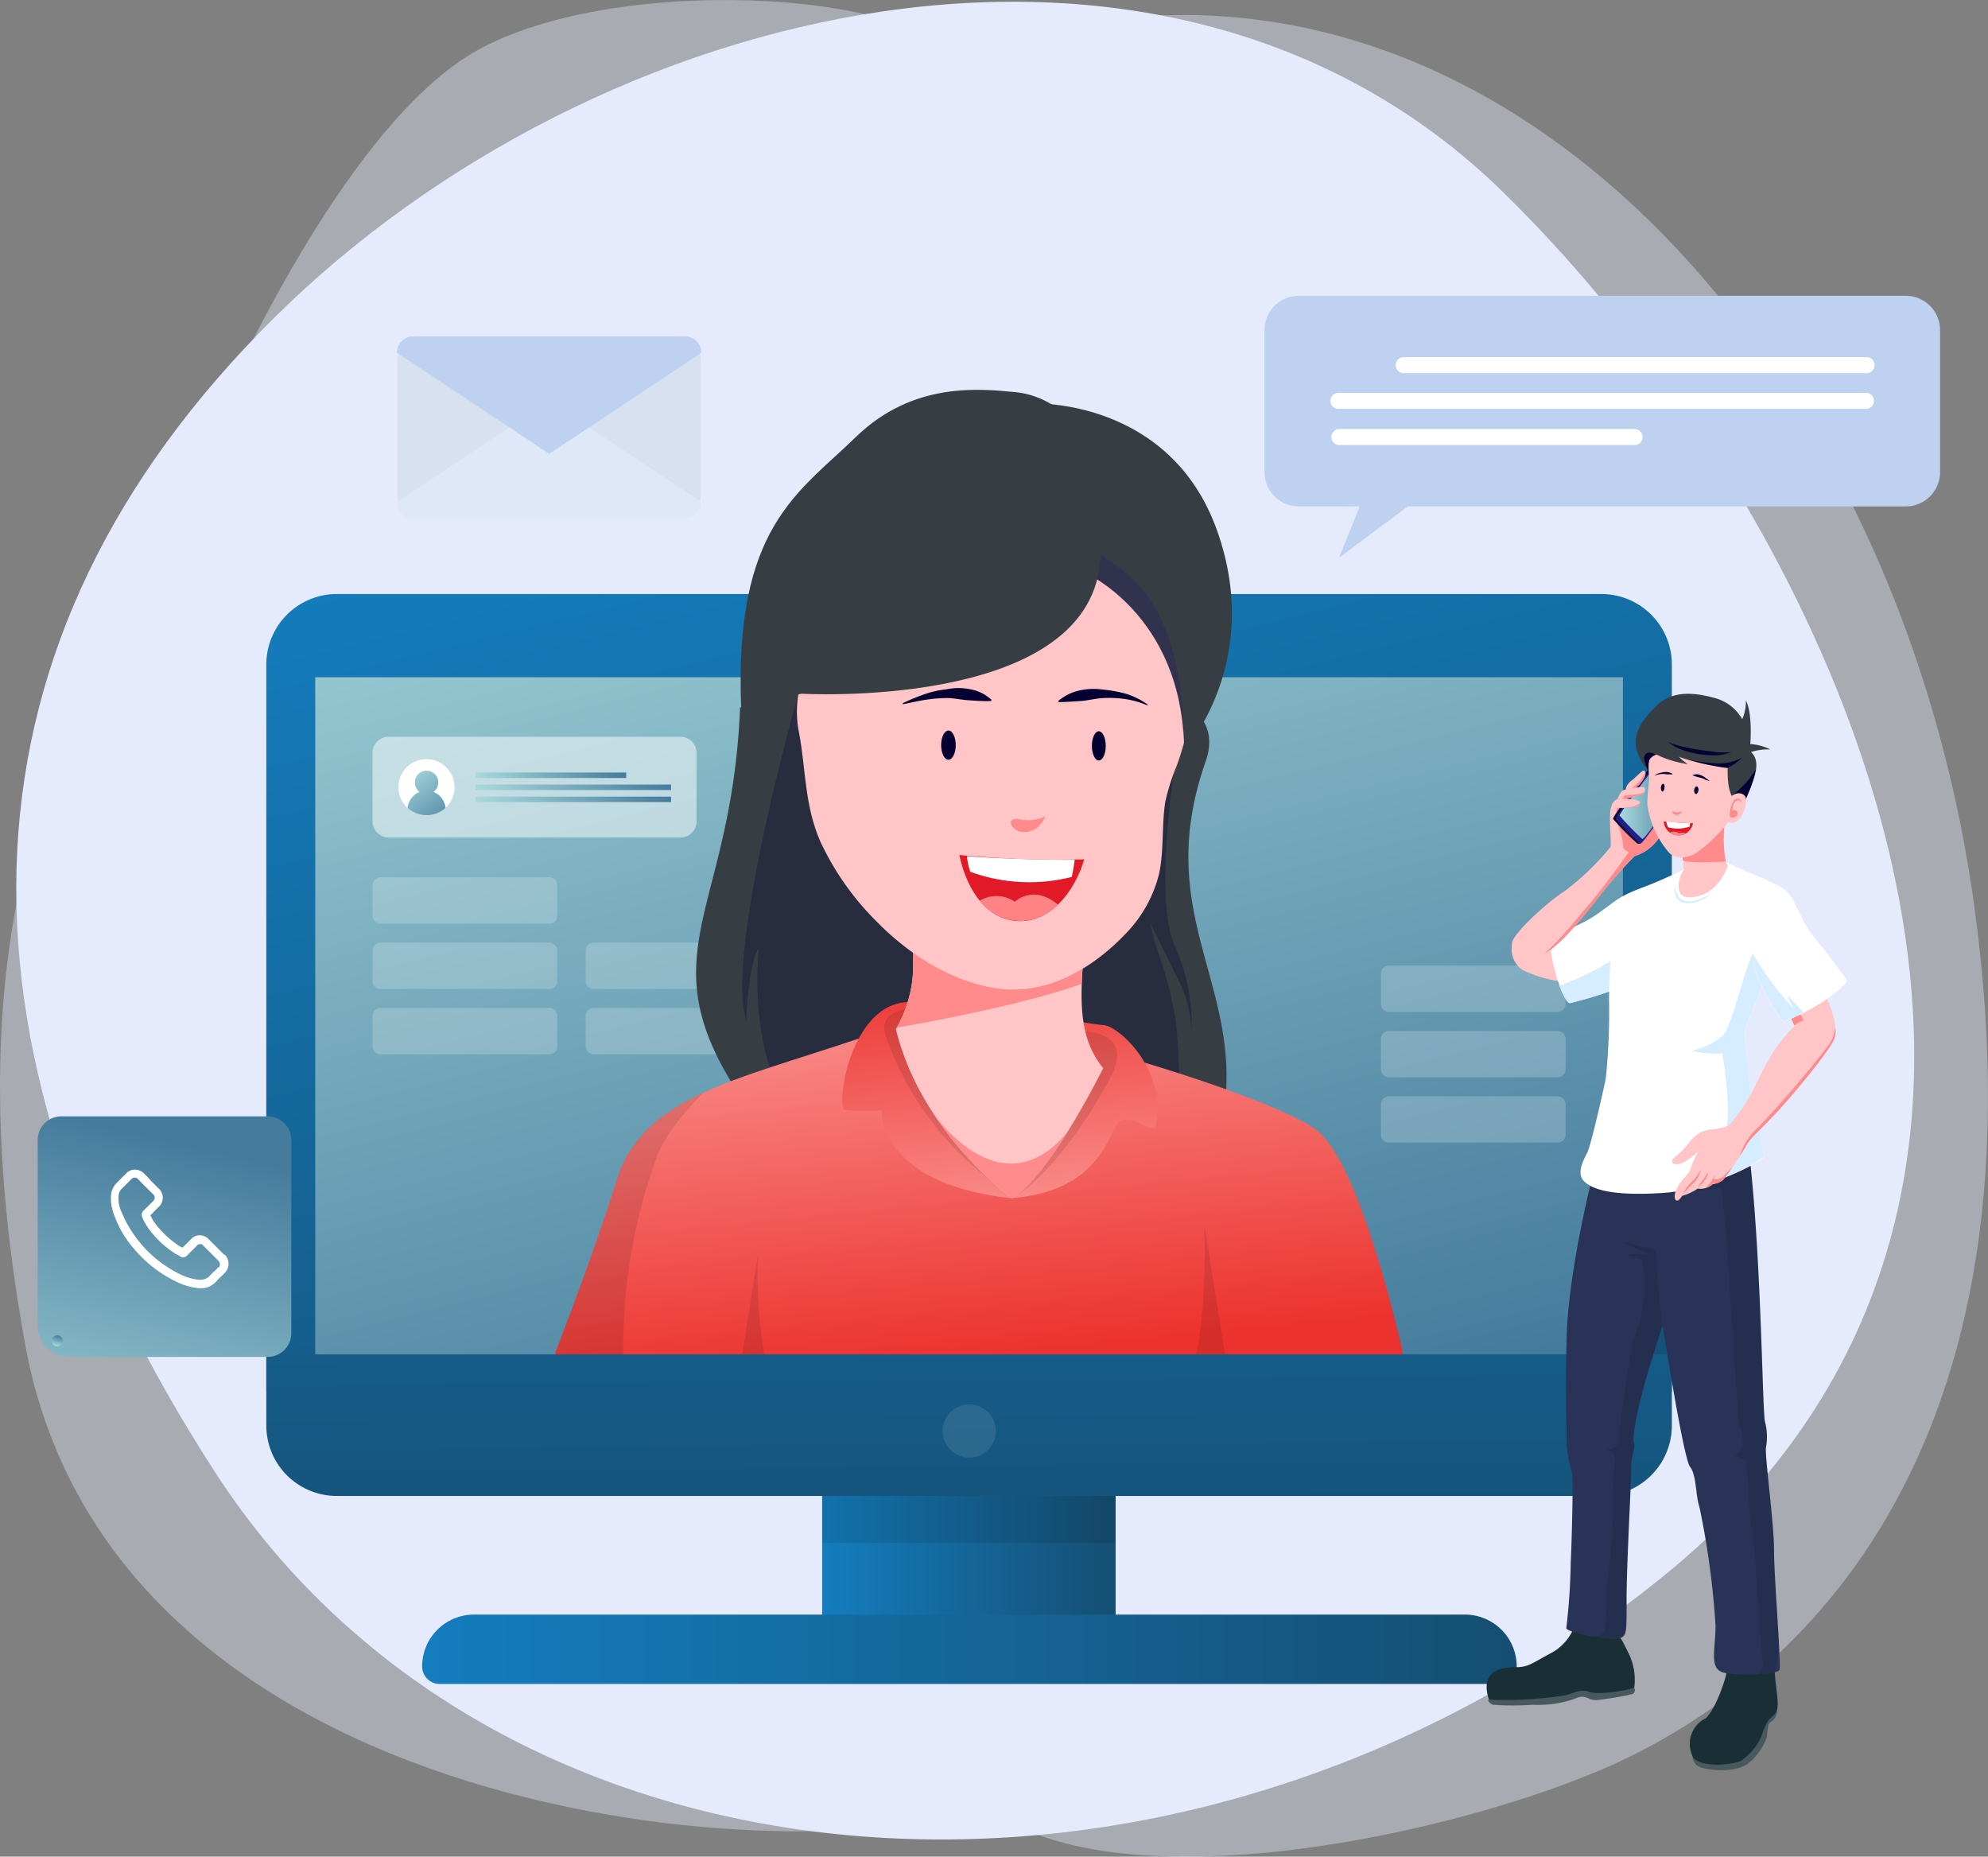 <svg xmlns="http://www.w3.org/2000/svg" xmlns:xlink="http://www.w3.org/1999/xlink" width="210.994" height="197.034" viewBox="0 0 210.994 197.034">
  <rect x="0" y="0" width="210.994" height="197.034" fill="#808080" stroke="none"/>
  <defs>
    <linearGradient id="linear-gradient" y1="0.499" x2="1.001" y2="0.499" gradientUnits="objectBoundingBox">
      <stop offset="0" stop-color="#147dbe"/>
      <stop offset="1" stop-color="#154e72"/>
    </linearGradient>
    <linearGradient id="linear-gradient-2" x1="0.223" y1="-0.114" x2="0.764" y2="1.143" xlink:href="#linear-gradient"/>
    <linearGradient id="linear-gradient-3" x1="0.059" y1="-0.416" x2="0.777" y2="1.075" gradientUnits="objectBoundingBox">
      <stop offset="0" stop-color="#a8dadc"/>
      <stop offset="1" stop-color="#457b9d"/>
    </linearGradient>
    <linearGradient id="linear-gradient-4" x1="0.091" y1="-5.014" x2="0.632" y2="2.066" xlink:href="#linear-gradient"/>
    <linearGradient id="linear-gradient-5" x1="0" y1="0.499" x2="1" y2="0.499" xlink:href="#linear-gradient"/>
    <linearGradient id="linear-gradient-6" x1="0.032" y1="-0.057" x2="1.014" y2="1.46" xlink:href="#linear-gradient-3"/>
    <linearGradient id="linear-gradient-7" x1="-0.001" y1="0.479" x2="0.998" y2="0.479" xlink:href="#linear-gradient-3"/>
    <linearGradient id="linear-gradient-8" x1="-0.001" y1="0.479" x2="0.999" y2="0.479" xlink:href="#linear-gradient-3"/>
    <linearGradient id="linear-gradient-9" x1="-0.001" y1="0.48" x2="0.999" y2="0.48" xlink:href="#linear-gradient-3"/>
    <linearGradient id="linear-gradient-10" x1="0.216" y1="-0.25" x2="0.541" y2="1" gradientUnits="objectBoundingBox">
      <stop offset="0" stop-color="#fc9e9c"/>
      <stop offset="1" stop-color="#ec322e"/>
    </linearGradient>
    <linearGradient id="linear-gradient-11" x1="0.641" y1="1.272" x2="0.369" y2="-0.211" xlink:href="#linear-gradient-10"/>
    <linearGradient id="linear-gradient-12" x1="0.002" y1="0.5" x2="1.005" y2="0.5" xlink:href="#linear-gradient-3"/>
    <linearGradient id="linear-gradient-13" x1="0.221" y1="1.638" x2="0.593" y2="0.119" xlink:href="#linear-gradient-3"/>
    <linearGradient id="linear-gradient-14" x1="0.377" y1="0.988" x2="0.634" y2="0.015" xlink:href="#linear-gradient-3"/>
  </defs>
  <g id="Group_5375" data-name="Group 5375" transform="translate(-1265 -5435.815)">
    <g id="Group_4076" data-name="Group 4076" transform="translate(849.785 107.377)">
      <path id="Path_6668" data-name="Path 6668" d="M-16796.8,5096.48c-5.734,15.2-24.969,33.444-15.322,86.589s87.68,56.09,101.582,48.76c12.77,10.734,47.1,4.188,65.266-3.4s48.523-30.435,40.01-91.957-55.617-109.627-107.543-89.992c-7.777-7.635-39.322-8.46-52.494,0S-16791.064,5081.282-16796.8,5096.48Z" transform="translate(17230 288)" fill="#e5ebfc" opacity="0.4"/>
      <path id="Path_6667" data-name="Path 6667" d="M-16784.842,5074.311c-34.191,33.941-36.32,75.861-6.242,122.424s101.869,52.841,153.51,11.248,19.084-111.894-16.74-147.012S-16750.648,5040.37-16784.842,5074.311Z" transform="translate(17229.107 287.904)" fill="#e5ebfc"/>
    </g>
    <g id="_5127042" data-name="5127042" transform="translate(1264.027 5413.107)">
      <g id="Group_4628" data-name="Group 4628" transform="translate(29.238 64.073)">
        <g id="Group_4620" data-name="Group 4620" transform="translate(0 21.674)">
          <rect id="Rectangle_10392" data-name="Rectangle 10392" width="31.144" height="20.336" transform="translate(58.995 91.649)" fill="url(#linear-gradient)"/>
          <rect id="Rectangle_10393" data-name="Rectangle 10393" width="31.144" height="9.025" transform="translate(58.995 91.649)" opacity="0.1"/>
          <path id="Path_6830" data-name="Path 6830" d="M214.371,220.476H65.2v-77.2a7.48,7.48,0,0,1,7.476-7.476H206.9a7.481,7.481,0,0,1,7.476,7.476Z" transform="translate(-65.2 -135.8)" fill="url(#linear-gradient-2)"/>
          <rect id="Rectangle_10394" data-name="Rectangle 10394" width="138.79" height="71.894" transform="translate(5.191 8.832)" fill="url(#linear-gradient-3)"/>
          <path id="Path_6831" data-name="Path 6831" d="M214.371,344.1H65.2v7.553a7.48,7.48,0,0,0,7.476,7.476H206.9a7.481,7.481,0,0,0,7.476-7.476Z" transform="translate(-65.2 -263.413)" fill="url(#linear-gradient-4)"/>
          <circle id="Ellipse_2076" data-name="Ellipse 2076" cx="2.828" cy="2.828" r="2.828" transform="translate(71.777 85.993)" fill="#fff" opacity="0.1"/>
          <path id="Path_6832" data-name="Path 6832" d="M222.132,422.76H109.759A1.86,1.86,0,0,1,107.9,420.9h0a5.5,5.5,0,0,1,5.5-5.5H218.568a5.5,5.5,0,0,1,5.5,5.5h0A1.954,1.954,0,0,1,222.132,422.76Z" transform="translate(-91.36 -307.095)" fill="url(#linear-gradient-5)"/>
          <g id="Group_4619" data-name="Group 4619" transform="translate(11.272 15.146)">
            <g id="Group_4616" data-name="Group 4616">
              <path id="Path_6833" data-name="Path 6833" d="M126.993,185.591H96a1.719,1.719,0,0,1-1.7-1.7V176.6a1.719,1.719,0,0,1,1.7-1.7h30.989a1.719,1.719,0,0,1,1.7,1.7v7.282A1.7,1.7,0,0,1,126.993,185.591Z" transform="translate(-94.3 -174.9)" fill="#fff" opacity="0.5"/>
              <g id="Group_4615" data-name="Group 4615" transform="translate(1.826 1.455)">
                <g id="Group_4613" data-name="Group 4613" transform="translate(0 0)">
                  <circle id="Ellipse_2077" data-name="Ellipse 2077" cx="2.983" cy="2.983" r="2.983" transform="matrix(0.384, -0.923, 0.923, 0.384, 0, 5.507)" fill="#fff"/>
                  <path id="Path_6834" data-name="Path 6834" d="M103.9,188.151a3.006,3.006,0,0,0,4.029,0,2.045,2.045,0,0,0-1.278-1.7,1.243,1.243,0,1,0-1.976-1.007,1.285,1.285,0,0,0,.5,1.007A2.045,2.045,0,0,0,103.9,188.151Z" transform="translate(-102.008 -182.052)" fill="url(#linear-gradient-6)"/>
                </g>
                <g id="Group_4614" data-name="Group 4614" transform="translate(9.097 2.342)">
                  <rect id="Rectangle_10395" data-name="Rectangle 10395" width="15.998" height="0.581" fill="url(#linear-gradient-7)"/>
                  <rect id="Rectangle_10396" data-name="Rectangle 10396" width="20.762" height="0.581" transform="translate(0 1.278)" fill="url(#linear-gradient-8)"/>
                  <rect id="Rectangle_10397" data-name="Rectangle 10397" width="20.762" height="0.581" transform="translate(0 2.557)" fill="url(#linear-gradient-9)"/>
                </g>
              </g>
            </g>
            <g id="Group_4617" data-name="Group 4617" transform="translate(0 14.913)" opacity="0.2">
              <path id="Path_6835" data-name="Path 6835" d="M113.087,218.319H95.152a.86.86,0,0,1-.852-.852v-3.215a.86.86,0,0,1,.852-.852h17.9a.86.86,0,0,1,.852.852v3.215A.8.8,0,0,1,113.087,218.319Z" transform="translate(-94.3 -213.4)" fill="#fff"/>
              <path id="Path_6836" data-name="Path 6836" d="M113.087,236.219H95.152a.86.86,0,0,1-.852-.852v-3.215a.86.86,0,0,1,.852-.852h17.9a.86.86,0,0,1,.852.852v3.215A.8.8,0,0,1,113.087,236.219Z" transform="translate(-94.3 -224.366)" fill="#fff"/>
              <path id="Path_6837" data-name="Path 6837" d="M113.087,254.119H95.152a.86.86,0,0,1-.852-.852v-3.215a.86.86,0,0,1,.852-.852h17.9a.86.86,0,0,1,.852.852v3.215A.8.8,0,0,1,113.087,254.119Z" transform="translate(-94.3 -235.333)" fill="#fff"/>
              <path id="Path_6838" data-name="Path 6838" d="M171.448,236.219h-17.9a.86.86,0,0,1-.852-.852v-3.215a.86.86,0,0,1,.852-.852h17.9a.86.86,0,0,1,.852.852v3.215A.86.86,0,0,1,171.448,236.219Z" transform="translate(-130.078 -224.366)" fill="#fff"/>
              <path id="Path_6839" data-name="Path 6839" d="M171.448,254.119h-17.9a.86.86,0,0,1-.852-.852v-3.215a.86.86,0,0,1,.852-.852h17.9a.86.86,0,0,1,.852.852v3.215A.86.86,0,0,1,171.448,254.119Z" transform="translate(-130.078 -235.333)" fill="#fff"/>
            </g>
            <g id="Group_4618" data-name="Group 4618" transform="translate(107.027 24.287)">
              <path id="Path_6840" data-name="Path 6840" d="M389.348,242.519h-17.9a.86.86,0,0,1-.852-.852v-3.215a.86.86,0,0,1,.852-.852h17.9a.86.86,0,0,1,.852.852v3.215A.86.86,0,0,1,389.348,242.519Z" transform="translate(-370.6 -237.6)" fill="#fff" opacity="0.2"/>
              <path id="Path_6841" data-name="Path 6841" d="M389.348,260.419h-17.9a.86.86,0,0,1-.852-.852v-3.215a.86.86,0,0,1,.852-.852h17.9a.86.86,0,0,1,.852.852v3.215A.86.86,0,0,1,389.348,260.419Z" transform="translate(-370.6 -248.566)" fill="#fff" opacity="0.2"/>
              <path id="Path_6842" data-name="Path 6842" d="M389.348,278.319h-17.9a.86.86,0,0,1-.852-.852v-3.215a.86.86,0,0,1,.852-.852h17.9a.86.86,0,0,1,.852.852v3.215A.86.86,0,0,1,389.348,278.319Z" transform="translate(-370.6 -259.533)" fill="#fff" opacity="0.2"/>
            </g>
          </g>
        </g>
        <g id="Group_4627" data-name="Group 4627" transform="translate(30.601 0)">
          <g id="Group_4621" data-name="Group 4621" transform="translate(15.015 29.873)">
            <path id="Path_6843" data-name="Path 6843" d="M187.625,160.853c-.891,22.351-10.5,26.185.775,42.3s50.163,10.42,50.821-1.782-7.553-19.562-2.169-34.862c4.3-12.2-29.71-9.955-43.616-7.98A13.067,13.067,0,0,0,187.625,160.853Z" transform="translate(-182.963 -156.967)" fill="#363e44"/>
            <path id="Path_6844" data-name="Path 6844" d="M201.569,163c-3.1,11.233-7.321,29.245-5.539,34.746,0,0,.194-6.2,1.356-7.708,0,0-1.162,8.716,2.4,15.765s41.873,5.694,41.873,5.694a69.046,69.046,0,0,0,0-13.325c-.775-5.617-2.285-7.786-2.711-10.769,0,0,2.363,4.881,3.293,6.74a13.61,13.61,0,0,1,1.046,4.61,20.368,20.368,0,0,0-1.7-8.793c-1.937-3.8-.775-14.293-.194-18.4.581-4.067-27.038-8.909-30.02-7.282C208.348,165.944,201.569,163,201.569,163Z" transform="translate(-190.709 -160.663)" fill="#050233" opacity="0.3"/>
          </g>
          <g id="Group_4622" data-name="Group 4622" transform="translate(0 51.927)">
            <path id="Path_6845" data-name="Path 6845" d="M176.467,256.333c-13.325,4.493-22.854,6.2-25.643,14.913-2.75,8.716-6.624,18.593-6.624,18.593h90.061s-4.455-20.491-9.335-23.9-23.977-9.1-29.826-10.071S176.467,256.333,176.467,256.333Z" transform="translate(-144.2 -239.406)" fill="url(#linear-gradient-10)"/>
            <path id="Path_6846" data-name="Path 6846" d="M320.852,308.5s.349,8.173-.852,13.79h3.06Z" transform="translate(-251.903 -271.856)" opacity="0.1"/>
            <path id="Path_6847" data-name="Path 6847" d="M197.266,316.8a51.423,51.423,0,0,0,.659,10.575H195.6Z" transform="translate(-175.69 -276.941)" opacity="0.1"/>
            <path id="Path_6848" data-name="Path 6848" d="M155.085,279.1c1.162-3.06,4.919-6.7,4.919-6.7-4.571,2.092-7.786,4.726-9.18,9.18-2.75,8.716-6.624,18.593-6.624,18.593h7.282A59.163,59.163,0,0,1,155.085,279.1Z" transform="translate(-144.2 -249.74)" opacity="0.1"/>
            <path id="Path_6849" data-name="Path 6849" d="M241.02,268.385s-6.469-.426-10.381-3.409-3.409-5.927-3.409-5.927a25.325,25.325,0,0,1-3.912,0c-1.046-.194.465-11.272,6.663-11.466s19.135,2.363,20.762,2.44c1.588.077,6.856,4.8,5.5,10.768-.194.968-2.789-1.743-3.951-.349S250.162,267.649,241.02,268.385Z" transform="translate(-192.485 -234.53)" fill="url(#linear-gradient-11)"/>
            <path id="Path_6850" data-name="Path 6850" d="M245.928,267.845a32.623,32.623,0,0,1-11.272-15.456c-.542-1.627.387-2.518,2.092-2.789Z" transform="translate(-199.522 -235.771)" opacity="0.1"/>
            <path id="Path_6851" data-name="Path 6851" d="M270.4,273.1c4.571-2.905,8.754-10.071,10.033-12.473s1.317-4.648-2.557-5.036C273.925,255.162,270.4,273.1,270.4,273.1Z" transform="translate(-221.515 -239.435)" opacity="0.1"/>
            <path id="Path_6852" data-name="Path 6852" d="M258.385,215.527c-1.162,9.452-1.859,14.526,1.317,18.438,0,0-5.655,11.466-9.684,13.79,0,0-9.645-6.895-12.318-17.935a13.635,13.635,0,0,0,1.821-6.043,98.367,98.367,0,0,0-.31-9.878Z" transform="translate(-201.482 -213.9)" fill="#ffc5c7"/>
            <path id="Path_6853" data-name="Path 6853" d="M262.216,280.137c-5.888,7.127-11.969,1.123-14.216-1.937a36.953,36.953,0,0,0,8.328,8.948C258.188,286.1,260.4,283.081,262.216,280.137Z" transform="translate(-207.792 -253.293)" fill="#ff8a8b"/>
            <path id="Path_6854" data-name="Path 6854" d="M239.7,224.023a13.694,13.694,0,0,1-1.7,5.888c4.377-.775,13.751-2.557,19.6-4.648.077-2.6.465-5.694.968-9.49l-11.7-.968-7.476-.5A88.16,88.16,0,0,1,239.7,224.023Z" transform="translate(-201.666 -214.145)" fill="#ff8a8b"/>
          </g>
          <g id="Group_4626" data-name="Group 4626" transform="translate(19.734)">
            <path id="Path_6855" data-name="Path 6855" d="M212.951,148.738c.039.077.077.194.116.271a29.5,29.5,0,0,0,5.965,8.483c3.409,3.486,8.018,6.469,12.938,7.127,5.268.7,10.11-2.208,13.635-5.965a13.785,13.785,0,0,0,3.409-6.2c.542-2.479.271-5.113.659-7.631a22.963,22.963,0,0,1,1.24-3.912,29.213,29.213,0,0,0,1.627-12.667c-.194-1.782-.5-4.338-1.433-5.849-1.123-1.782-3.641-3.176-5.384-4.222a22.639,22.639,0,0,0-33.506,10.5c-1.278,2.905-2.053,5.733-1.395,8.87C211.518,141.339,211.4,144.981,212.951,148.738Z" transform="translate(-204.602 -101.072)" fill="#ffc5c7"/>
            <g id="Group_4624" data-name="Group 4624" transform="translate(17.22 31.65)">
              <path id="Path_6856" data-name="Path 6856" d="M239.6,163.16a22.827,22.827,0,0,1,2.247-.93,10.27,10.27,0,0,1,2.4-.542,6.127,6.127,0,0,1,2.518,0,4.352,4.352,0,0,1,2.247,1.123l-.039.116c-.426.039-.852,0-1.24,0l-1.162-.077c-.775-.039-1.511-.232-2.285-.232a15.68,15.68,0,0,0-2.324.194c-.775.116-1.549.31-2.363.465Z" transform="translate(-239.6 -161.554)" fill="#050233"/>
              <path id="Path_6857" data-name="Path 6857" d="M291.652,163.543a9.616,9.616,0,0,0-2.285-.658,12.083,12.083,0,0,0-2.363-.116c-.775.039-1.549.232-2.324.31-.775.039-1.549.116-2.44.116l-.039-.116a5.073,5.073,0,0,1,2.285-1.123,6.888,6.888,0,0,1,2.518-.077,13.331,13.331,0,0,1,2.479.465,7.922,7.922,0,0,1,2.208,1.123Z" transform="translate(-265.699 -161.705)" fill="#050233"/>
              <ellipse id="Ellipse_2078" data-name="Ellipse 2078" cx="0.775" cy="1.549" rx="0.775" ry="1.549" transform="translate(4.067 4.511)" fill="#050233"/>
              <ellipse id="Ellipse_2079" data-name="Ellipse 2079" cx="0.736" cy="1.549" rx="0.736" ry="1.549" transform="translate(20.065 4.589)" fill="#050233"/>
              <path id="Path_6858" data-name="Path 6858" d="M272.878,196.5a2.766,2.766,0,0,1-1.123,1.433,2.073,2.073,0,0,1-1.782.194c-.93-.387-1.162-1.472.078-1.24a4.709,4.709,0,0,0,1.472.077C271.755,196.926,272.762,196.771,272.878,196.5Z" transform="translate(-257.733 -182.963)" fill="#ff8a8b"/>
              <g id="Group_4623" data-name="Group 4623" transform="translate(6.004 17.72)">
                <path id="Path_6859" data-name="Path 6859" d="M255.1,207.3a112.815,112.815,0,0,0,13.248.465c-1.007,3.37-3.525,6.663-6.934,6.546C257.889,214.195,255.836,210.825,255.1,207.3Z" transform="translate(-255.1 -207.3)" fill="#e21926"/>
                <path id="Path_6860" data-name="Path 6860" d="M268.989,219.21c-2.634-2.208-4.571-.31-4.571-.31a3.451,3.451,0,0,0-3.719-.116,5.631,5.631,0,0,0,3.06,2.014c.387.039.775.116,1.162.155A5.6,5.6,0,0,0,268.989,219.21Z" transform="translate(-258.531 -213.942)" fill="#ff8384"/>
                <path id="Path_6861" data-name="Path 6861" d="M257.2,207.6a6.08,6.08,0,0,0,.349,1.666,18.247,18.247,0,0,0,10.769.542c.116-.581.232-1.2.31-1.821C265.761,208.026,260.26,207.871,257.2,207.6Z" transform="translate(-256.387 -207.484)" fill="#fff"/>
              </g>
            </g>
            <g id="Group_4625" data-name="Group 4625">
              <path id="Path_6862" data-name="Path 6862" d="M280.791,101.453s10.614,4.455,10.73,18.98c0,0,8.483-9.335,3.486-23.358S275.6,83.6,275.6,83.6Z" transform="translate(-244.435 -82.142)" fill="#363e44"/>
              <path id="Path_6863" data-name="Path 6863" d="M288.265,125.9s10.342,4.338,10.691,18.477v-.232c-.155-14.255-5.113-18.051-9.994-20.646l-1.162.813Z" transform="translate(-251.909 -106.591)" fill="#251462" opacity="0.3"/>
              <path id="Path_6864" data-name="Path 6864" d="M201.6,112.1s29.245,1.7,31.608-13.17c2.324-14.875-5.152-18.477-8.832-18.826s-10.846-1.2-16.966,4.726c-6.12,5.965-12.976,9.568-12.2,28.781Z" transform="translate(-195.145 -79.847)" fill="#363e44"/>
            </g>
          </g>
        </g>
      </g>
      <g id="Group_4639" data-name="Group 4639" transform="translate(158.755 96.339)">
        <g id="Group_4638" data-name="Group 4638">
          <g id="Group_4629" data-name="Group 4629" transform="translate(2.62 7.378)">
            <path id="Path_6865" data-name="Path 6865" d="M406.392,231.51a2.652,2.652,0,0,0,1.123,2.634,13.506,13.506,0,0,0,4.261,1.24c1.472.039,3.68-3.1,2.905-3.447a48.133,48.133,0,0,0-6.817-.736A5.821,5.821,0,0,0,406.392,231.51Z" transform="translate(-406.324 -212.216)" fill="#ffc5c7"/>
            <path id="Path_6866" data-name="Path 6866" d="M416.7,222.843c.387,3.835,1.7,6.779,2.169,6.856a48,48,0,0,0,6.546-2.13c1.317-.581.31-9.568-.5-9.374-.814.155-2.673,1.9-4.183,2.711S416.7,222.843,416.7,222.843Z" transform="translate(-412.681 -204.247)" fill="#fff"/>
            <path id="Path_6867" data-name="Path 6867" d="M425.891,234.3c-.5.775-4.3,2.712-6.391,3.409.426,1.123.852,1.821,1.085,1.859a41.7,41.7,0,0,0,5.772-1.821A24.856,24.856,0,0,0,425.891,234.3Z" transform="translate(-414.396 -214.115)" fill="#d5edff"/>
            <path id="Path_6868" data-name="Path 6868" d="M406.481,205.837c-.155,1.511,1.2,1.743,2.866,1.356s4.61-4.067,5.927-5.733a50.08,50.08,0,0,1,4.222-4.881,4.79,4.79,0,0,0,2.557-1.9c1.007-1.511.039-4.61-.349-5s-4.145.852-4.61,1.511c-.465.62,0,3.99-.155,4.416a27.754,27.754,0,0,1-4.919,4.726C410.587,201.188,406.558,204.752,406.481,205.837Z" transform="translate(-406.413 -186.736)" fill="#ffc5c7"/>
            <path id="Path_6869" data-name="Path 6869" d="M437.153,194.581c.426-.194.62-1.162.349-1.007a3.246,3.246,0,0,1-1.395.155,3.652,3.652,0,0,1-.891-.077s-.077.426-.116.775A5.289,5.289,0,0,0,437.153,194.581Z" transform="translate(-423.954 -189.154)" fill="#ff8a8b"/>
            <path id="Path_6870" data-name="Path 6870" d="M427.973,195.452c-.232-.465-.387-.852-.387-.852l-2.673,2.4c-.659-.581-1.433-1.123-1.433-1.123l-.232.387a7.2,7.2,0,0,1,.581,2.479s.349.426.581.465c0,0-2.983,4.261-4.881,6.314a42.953,42.953,0,0,1-4.028,4.455c1.7-.93,4.145-3.99,5.307-5.462a50.061,50.061,0,0,1,4.222-4.881,4.791,4.791,0,0,0,2.557-1.9A4.393,4.393,0,0,0,427.973,195.452Z" transform="translate(-411.946 -189.793)" fill="#ff8a8b"/>
            <path id="Path_6871" data-name="Path 6871" d="M434.2,188.082a27.54,27.54,0,0,0,2.6,2.634.612.612,0,0,0,.271,0,56.063,56.063,0,0,0,4.029-6,15.152,15.152,0,0,0-2.285-2.479.489.489,0,0,0-.465.039C437.686,183.2,434.161,187.772,434.2,188.082Z" transform="translate(-423.402 -182.191)" fill="#050233"/>
            <path id="Path_6872" data-name="Path 6872" d="M434.9,188.144a27.538,27.538,0,0,0,2.6,2.634c.232.232,4.222-5.81,4.3-6a18.507,18.507,0,0,0-2.479-2.44.146.146,0,0,0-.232.039C438.386,183.263,434.861,187.834,434.9,188.144Z" transform="translate(-423.83 -182.252)" fill="#211e87"/>
            <path id="Path_6873" data-name="Path 6873" d="M436,187.856a28.548,28.548,0,0,0,2.4,2.479c.232.232,3.951-5.423,4.029-5.617a21.843,21.843,0,0,0-2.324-2.285.146.146,0,0,0-.232.039C439.292,183.285,436,187.546,436,187.856Z" transform="translate(-424.505 -182.314)" fill="url(#linear-gradient-12)"/>
            <path id="Path_6874" data-name="Path 6874" d="M438.755,186.018a3.334,3.334,0,0,0,1.007-1.278c.077-.271.039-.5-.155-.542s-.891.775-1.24,1.007-.775.775-.62,1.123c.116.349.852.194.93.155C438.755,186.406,438.755,186.018,438.755,186.018Z" transform="translate(-425.556 -183.42)" fill="#ffc5c7"/>
            <path id="Path_6875" data-name="Path 6875" d="M440.511,184.3c.116.31-.775,1.511-1.511,1.859l.232.31s.116-.039.271-.077a1.245,1.245,0,0,0,.039-.31,3.333,3.333,0,0,0,1.007-1.278C440.588,184.571,440.588,184.377,440.511,184.3Z" transform="translate(-426.343 -183.483)" fill="#ff8a8b"/>
            <path id="Path_6876" data-name="Path 6876" d="M436.368,189.954a9.023,9.023,0,0,1,1.588-.465c.387-.155.465-.7.232-.813a7.446,7.446,0,0,0-2.13.31c-.387.155-.659.968-.659.968Z" transform="translate(-424.137 -186.154)" fill="#ffc5c7"/>
            <path id="Path_6877" data-name="Path 6877" d="M437.413,190.226c-.387.077-.5,0-.5,0,0,.155-.155.232-.31.426h.5a9.018,9.018,0,0,1,1.588-.465.848.848,0,0,0,.349-.387C438.808,190.149,437.8,190.187,437.413,190.226Z" transform="translate(-424.873 -186.853)" fill="#ff8a8b"/>
            <path id="Path_6878" data-name="Path 6878" d="M433.8,192.588c.31.5,2.053.271,2.44.232a.589.589,0,0,0,.581-.5c-.039-.465-2.324-.387-2.518-.31C434.071,192.085,433.8,192.588,433.8,192.588Z" transform="translate(-423.157 -188.169)" fill="#ffc5c7"/>
            <path id="Path_6879" data-name="Path 6879" d="M437.7,193.2a2.768,2.768,0,0,1-1.472.426,3.216,3.216,0,0,1-.93,0,6.568,6.568,0,0,0,1.821-.039C437.431,193.549,437.663,193.394,437.7,193.2Z" transform="translate(-424.076 -188.936)" fill="#ff8a8b"/>
          </g>
          <g id="Group_4632" data-name="Group 4632" transform="translate(0 49.061)">
            <g id="Group_4630" data-name="Group 4630" transform="translate(21.595 53.466)">
              <path id="Path_6880" data-name="Path 6880" d="M455.9,445.321c.116.93.465,1.278,1.821,1.472s3.331.155,4.377-.852a6.127,6.127,0,0,0,1.743-2.673,5.288,5.288,0,0,1,.194-1.317c.155-.271,1.007-.426.891-1.9C464.848,438.542,455.9,445.321,455.9,445.321Z" transform="translate(-455.671 -435.183)" fill="#47595e"/>
              <path id="Path_6881" data-name="Path 6881" d="M464.292,429.134c-.155-2.053-5.036-1.278-5.036-.426-.039.813-1.162,4.261-2.285,5.307h0a3.026,3.026,0,0,0-1.433,3.951c.5,1.356,4.261,1.046,5.191.542a5.97,5.97,0,0,0,2.169-2.634h0a7.327,7.327,0,0,1,.736-1.666c.465-.542.7-.465.891-1.123C464.757,432.426,464.447,431.187,464.292,429.134Z" transform="translate(-455.309 -427.828)" fill="#1a2e35"/>
            </g>
            <g id="Group_4631" data-name="Group 4631" transform="translate(0 50.202)">
              <path id="Path_6882" data-name="Path 6882" d="M415.225,425.636a6.38,6.38,0,0,0-.659-3.8c-.775-1.549-.736-1.666-1.627-1.821s-4.183-.62-4.183-.62a5.305,5.305,0,0,1-2.479,2.6c-1.937,1.046-2.324,1.433-3.564,1.433s-3.99.155-2.905,3.447a8.169,8.169,0,0,0,3.06.349,20.116,20.116,0,0,0,5.229-.5,3.282,3.282,0,0,1,2.092-.271,9.046,9.046,0,0,0,2.905,0A8.238,8.238,0,0,0,415.225,425.636Z" transform="translate(-399.56 -419.4)" fill="#1a2e35"/>
              <path id="Path_6883" data-name="Path 6883" d="M400,436.75a42.214,42.214,0,0,0,8.212-.465c1.007-.271,1.588-.7,2.557-.349s3.99-.194,4.493-.387c.465-.194.349.542,0,.62a34.165,34.165,0,0,1-3.641.62c-1.123.116-1.162-.736-2.479-.116a11.96,11.96,0,0,1-4.455.62,29.95,29.95,0,0,1-4.183,0C399.96,437.1,400,436.75,400,436.75Z" transform="translate(-399.828 -429.274)" fill="#47595e"/>
            </g>
            <path id="Path_6884" data-name="Path 6884" d="M438.033,344.672c1.472.387,5.733.271,5.927-.31s-.581-9.761-.581-12.667-1.007-10.149-.852-10.924a6.2,6.2,0,0,0-.116-2.75c-.271-1.395-.387-17.354-1.627-28.122l-16.54,1.549s-2.634,10.188-2.867,17.392c-.194,7.2.039,10.691,0,11.737a16.287,16.287,0,0,0,.581,2.983c.116.852-.039,7.127-.155,9.413a65.989,65.989,0,0,1-.465,6.934c-.232.5,5,1.472,5.694,1.123s.7-.426.7-4.106.5-12.512.5-14.061.5-1.821.271-2.634c-.194-.775.581-4.3,1.356-6.934s1.7-5.462,1.7-5.462,2.208,14.139,2.905,14.991.581,3.06,1.007,4.3a88.225,88.225,0,0,1,1.7,12.512C437.181,342.232,436.445,344.246,438.033,344.672Z" transform="translate(-412.878 -289.861)" fill="#283357"/>
            <path id="Path_6885" data-name="Path 6885" d="M451.667,344.843a10.49,10.49,0,0,0,1.821-.232c.194-.736.349-1.7.542-2.828-.155-3.1-.542-8.135-.542-10.187,0-2.905-1.007-10.149-.852-10.924a6.2,6.2,0,0,0-.116-2.75c-.271-1.394-.387-17.354-1.627-28.122l-3.331.31-9.761,3.68a75.7,75.7,0,0,0,10.149-.62s.775,8.638.775,9.916c.039,1.278.93,13.17.93,14.255s.426,1.394.5,2.6a1.643,1.643,0,0,1-.852,1.627s1.278.426,1.278.62.271,3.641.271,4.958.581,3.138.736,7.127.7,8.716.7,9.219A1.168,1.168,0,0,1,451.667,344.843Z" transform="translate(-422.987 -289.8)" opacity="0.1"/>
            <path id="Path_6886" data-name="Path 6886" d="M434.834,314.091l-3.564-.891,2.75,1.317-2.247.039,1.7.62s.542,4.416-.581,7.4c-1.2,3.254-1.782,11.582-2.13,12.2-.387.62-1.317.465-1.317.465s1.007.116,1.046.852-.194,2.828-.194,5a62.579,62.579,0,0,1-.426,7.166c-.194,1.472-.31,5.113-.426,6.082s-1.549.736-1.549.736h0a14.775,14.775,0,0,0,2.092.271c2.169.194,1.743-.62,1.743-4.919.039-3.99.5-11.892.5-13.325,0-1.549.5-1.821.271-2.634-.194-.775.581-4.3,1.356-6.934s1.7-5.462,1.7-5.462-.387-3.6-.426-4.455C435.066,316.8,434.834,314.091,434.834,314.091Z" transform="translate(-416.922 -304.136)" opacity="0.1"/>
          </g>
          <g id="Group_4633" data-name="Group 4633" transform="translate(9.963 14.044)">
            <path id="Path_6887" data-name="Path 6887" d="M436.211,209.308c-3.835,1.859-4.416,1.821-6.081,2.634-1.627.852-1.821,9.8-1.821,11.195a68.108,68.108,0,0,1-.349,8.367c-.31,1.472-1.549,7.011-1.975,7.863s-1.24,2.285-.194,3.138c1.007.852,3.215,1.433,8.173,1.123s10.459-3.331,10.73-3.757-1.743-8.212-1.743-9.723a18.41,18.41,0,0,0-.31-3.293c-.116-.7,1.7-3.912,2.092-6,.387-2.053,3.06-7.786,2.711-8.832s-4.183-2.208-6.74-3.525A3.75,3.75,0,0,0,436.211,209.308Z" transform="translate(-425.28 -204.699)" fill="#fff"/>
            <path id="Path_6888" data-name="Path 6888" d="M451.175,215.2a3.548,3.548,0,0,0,.039.659,1.71,1.71,0,0,0,.232.62,1.2,1.2,0,0,0,1.085.581,3.782,3.782,0,0,0,1.278-.271c.426-.155.814-.349,1.24-.542-.194.116-.387.271-.581.387a3.087,3.087,0,0,1-.62.31,3.3,3.3,0,0,1-1.356.31H452.3l-.194-.039a1.232,1.232,0,0,1-.349-.116,1.564,1.564,0,0,1-.5-.5A2.172,2.172,0,0,1,451.175,215.2Z" transform="translate(-441.095 -209.08)" fill="#d5edff"/>
            <path id="Path_6889" data-name="Path 6889" d="M463.331,255.915c.271-.426-1.743-8.212-1.743-9.723a18.816,18.816,0,0,0-.31-3.293c-.116-.7,1.7-3.912,2.092-6a11.194,11.194,0,0,1,.387-1.356l-1.588-1.24c-1.162,2.712-2.13,7.476-3.138,8.677A7.117,7.117,0,0,1,455.7,244.6a10.411,10.411,0,0,0,3.254.31,38.827,38.827,0,0,1,.62,6.275c-.155,2.053-.542,5.191-.62,5.617a10.663,10.663,0,0,0-.039,1.356A17.32,17.32,0,0,0,463.331,255.915Z" transform="translate(-443.916 -220.781)" fill="#d5edff"/>
            <path id="Path_6890" data-name="Path 6890" d="M457.027,199.4c-.116,2.208-.077,3.719.387,4.145,0,0-1.123,3.68-4.455,3.37-1.123-.116-.891-2.014-.232-2.905l-.155-2.711Z" transform="translate(-441.757 -199.4)" fill="#ffc5c7"/>
            <path id="Path_6891" data-name="Path 6891" d="M457.748,203.157h0a12.871,12.871,0,0,1-.155-3.757l-4.493,1.9.077,1.743h0C453.952,203.39,457.748,203.157,457.748,203.157Z" transform="translate(-442.324 -199.4)" fill="#ff8a8b"/>
          </g>
          <g id="Group_4634" data-name="Group 4634" transform="translate(19.677 21.331)">
            <path id="Path_6892" data-name="Path 6892" d="M466.566,245.6c.658,1.007,1.472,3.564,1.007,4.726s-4.687,6.353-6.624,8.328c-1.9,1.937-2.324,2.247-2.673,2.905a38.07,38.07,0,0,1-2.479,3.68,2.29,2.29,0,0,1-1.123.465,2,2,0,0,1-1.588.465,6.066,6.066,0,0,1-1.666.775s-.271.465-.5.5-.5-.426,0-1.395,1.24-1.356,1.394-1.975a12.22,12.22,0,0,1,.814-1.859s-1.317,1.278-2.092,1.356-.852-.387-.387-.736a9.105,9.105,0,0,0,1.588-1.627,3.205,3.205,0,0,1,2.208-1.317,5.494,5.494,0,0,0,1.937-.426,17.878,17.878,0,0,0,2.673-3.951c1.007-1.937,1.976-4.416,4.338-6.624l-.852-1.7Z" transform="translate(-450.358 -234.991)" fill="#ffc5c7"/>
            <path id="Path_6893" data-name="Path 6893" d="M453.2,296.112a4.6,4.6,0,0,1,1.007-1.395l.155-.155c.039-.039.116-.116.155-.116l.232-.349.465-.7a3.683,3.683,0,0,1-.349.813,2.055,2.055,0,0,1-.232.387l-.155.155-.155.155c-.194.194-.387.387-.581.62A2.654,2.654,0,0,0,453.2,296.112Z" transform="translate(-452.099 -264.275)" fill="#ff8a8b"/>
            <path id="Path_6894" data-name="Path 6894" d="M457.5,295.688a5.533,5.533,0,0,1,.542-.775,5.733,5.733,0,0,0,.5-.813,1.615,1.615,0,0,1-.349.93A2.253,2.253,0,0,1,457.5,295.688Z" transform="translate(-454.733 -264.704)" fill="#ff8a8b"/>
            <path id="Path_6895" data-name="Path 6895" d="M459.5,295.008a2,2,0,0,0,.775-.426,1.938,1.938,0,0,0,1.123-.465,14.721,14.721,0,0,0,.968-1.317s-.5.5-.852.891a1.211,1.211,0,0,1-1.123.387l.116-.5A3.428,3.428,0,0,1,459.5,295.008Z" transform="translate(-455.959 -263.908)" fill="#ff8a8b"/>
            <path id="Path_6896" data-name="Path 6896" d="M479.11,254.5a4.013,4.013,0,0,1-.891,2.13,112.389,112.389,0,0,1-7.36,8.561A6.233,6.233,0,0,0,469,268.135c.31-.5.581-.93.7-1.162.349-.62.775-.968,2.673-2.905s6.159-7.127,6.624-8.328A2.921,2.921,0,0,0,479.11,254.5Z" transform="translate(-461.779 -240.444)" fill="#ff8a8b"/>
            <path id="Path_6897" data-name="Path 6897" d="M483.478,250.716l.349.658a2.742,2.742,0,0,0-.968.542L482.2,250.6Z" transform="translate(-469.866 -238.054)" fill="#ff8a8b"/>
            <path id="Path_6898" data-name="Path 6898" d="M473.071,227.31c-.852-1.976-1.046-5.229,0-6.934s2.828-2.324,3.215-2.13c.426.194,1.356,2.866,2.363,4.106s3.68,4.687,3.757,4.958-2.324,2.634-6.624,4.338C475.279,231.842,473.071,227.31,473.071,227.31Z" transform="translate(-463.836 -218.212)" fill="#fff"/>
            <path id="Path_6899" data-name="Path 6899" d="M476.141,238.677l.581,1.356A32.489,32.489,0,0,1,472.5,234.3a9.17,9.17,0,0,0,.658,2.828s2.208,4.532,2.711,4.338c.736-.31,1.395-.62,2.014-.93Z" transform="translate(-463.923 -228.068)" fill="#d5edff"/>
          </g>
          <g id="Group_4637" data-name="Group 4637" transform="translate(15.827)">
            <path id="Path_6900" data-name="Path 6900" d="M452.109,174.322c.775-1.9,1.743-3.912.542-5a5.544,5.544,0,0,1,2.053-.271,5.541,5.541,0,0,0-2.13-.581s.271-3.215-.465-4.61a4.706,4.706,0,0,1-.387,1.976,4.774,4.774,0,0,0-3.06-2.285c-2.285-.62-4.532-.7-6.12.93s-3.448,3.719-.775,6.856a12.761,12.761,0,0,0,7.747,4.183A3.169,3.169,0,0,0,452.109,174.322Z" transform="translate(-440.418 -163.144)" fill="#363e44"/>
            <path id="Path_6901" data-name="Path 6901" d="M449.4,176.4a8.729,8.729,0,0,0,1.627.5c.542.116,1.123.232,1.666.31.581.077,1.123.155,1.7.232a8.356,8.356,0,0,0,1.7,0,5.145,5.145,0,0,1-1.7.349,13.178,13.178,0,0,1-1.743-.116,12.18,12.18,0,0,1-1.7-.426A5.471,5.471,0,0,1,449.4,176.4Z" transform="translate(-445.921 -171.265)" fill="#050233"/>
            <path id="Path_6902" data-name="Path 6902" d="M457.191,181.662a5.548,5.548,0,0,0,1.627-1.123,5.225,5.225,0,0,1-3.215.581,20.231,20.231,0,0,1-3.6-.62,20.194,20.194,0,0,0,3.06,1.511A4.541,4.541,0,0,0,457.191,181.662Z" transform="translate(-447.514 -173.777)" fill="#050233"/>
            <path id="Path_6903" data-name="Path 6903" d="M443.978,179.467c-1.007-.5-1.278,0-1.278.426a4.4,4.4,0,0,0,.465,1.317Z" transform="translate(-441.816 -173.015)" fill="#050233"/>
            <path id="Path_6904" data-name="Path 6904" d="M468.74,183.8a9.289,9.289,0,0,1-2.6,2.828s-.7.93.078,1.317c.039,0,.077.039.116.039a3.639,3.639,0,0,0,1.317-1.007A12.867,12.867,0,0,0,468.74,183.8Z" transform="translate(-456.002 -175.799)" fill="#050233"/>
            <path id="Path_6905" data-name="Path 6905" d="M452.541,184.177s.814-.62,1.395,0c.542.62-.5,3.447-1.743,2.75a15.925,15.925,0,0,1-3.486,3.37c-1.433.736-2.4.387-2.866-.155a9.832,9.832,0,0,1-2.247-5c-.039-.813.194-2.44.194-2.789s-.194-1.7.078-2.092a1.318,1.318,0,0,1,.7-.465,10.773,10.773,0,0,0,3.331,1.007,5.042,5.042,0,0,1-.968-.775,26.276,26.276,0,0,0,5.19,1.2,10.325,10.325,0,0,0,.078,1.743A4.133,4.133,0,0,0,452.541,184.177Z" transform="translate(-442.36 -173.348)" fill="#ffc5c7"/>
            <path id="Path_6906" data-name="Path 6906" d="M467.447,192.354c-.078-.5-.5-.62-.852-.271a2.9,2.9,0,0,0-.426,1.7c.077.155.658.155.775-.194.155-.349-.194-.581-.5-.465a1.342,1.342,0,0,1,.232-.852c.31-.349.542-.194.62-.116A1.518,1.518,0,0,1,467.447,192.354Z" transform="translate(-456.182 -180.751)" fill="#ff8a8b"/>
            <g id="Group_4636" data-name="Group 4636" transform="translate(2.007 8.294)">
              <path id="Path_6907" data-name="Path 6907" d="M457.821,185.936a1.518,1.518,0,0,0-.387-.31,1.6,1.6,0,0,0-.426-.271,1.1,1.1,0,0,0-.5-.155,1.145,1.145,0,0,0-.5.077v.039c.077.039.155.039.232.077l.232.077.465.116a1.431,1.431,0,0,1,.426.194,2.187,2.187,0,0,1,.465.155Z" transform="translate(-451.971 -184.95)" fill="#050233"/>
              <path id="Path_6908" data-name="Path 6908" d="M445.6,184.96a2.183,2.183,0,0,1,.465-.155,1.886,1.886,0,0,1,.465-.039c.155,0,.31.039.465.039h.5v-.039a1.193,1.193,0,0,0-.465-.194,2.189,2.189,0,0,0-.5,0c-.155.039-.349.077-.5.116a1,1,0,0,0-.426.271Z" transform="translate(-445.6 -184.556)" fill="#050233"/>
              <path id="Path_6909" data-name="Path 6909" d="M456.4,188.887c.039-.232.155-.387.271-.387s.232.194.194.426-.155.387-.271.387S456.4,189.12,456.4,188.887Z" transform="translate(-452.217 -186.972)" fill="#050233"/>
              <path id="Path_6910" data-name="Path 6910" d="M447.3,188.187c.039-.232.116-.387.232-.387s.194.194.155.426-.116.387-.232.387C447.377,188.613,447.3,188.42,447.3,188.187Z" transform="translate(-446.642 -186.543)" fill="#050233"/>
              <path id="Path_6911" data-name="Path 6911" d="M451.485,195.2a1,1,0,0,1-1.085,0c.039.155.077.349.271.387a.579.579,0,0,0,.5-.039A2.814,2.814,0,0,0,451.485,195.2Z" transform="translate(-448.541 -191.077)" fill="#ff8a8b"/>
              <g id="Group_4635" data-name="Group 4635" transform="translate(0.968 5.247)">
                <path id="Path_6912" data-name="Path 6912" d="M451.2,198.294c-.736,0-2.518-.116-3.1-.194a1.564,1.564,0,0,0,3.1.194Z" transform="translate(-448.1 -198.1)" fill="#e21926"/>
                <path id="Path_6913" data-name="Path 6913" d="M451.466,201.067a1.378,1.378,0,0,0-.7,0,1.13,1.13,0,0,0-.968-.077,1.41,1.41,0,0,0,.891.349A2.023,2.023,0,0,0,451.466,201.067Z" transform="translate(-449.141 -199.828)" fill="#ff8384"/>
                <path id="Path_6914" data-name="Path 6914" d="M448.994,198.72a3.839,3.839,0,0,0,2.285-.077c0-.116.039-.232.039-.349a24.664,24.664,0,0,1-2.518-.194A1.915,1.915,0,0,0,448.994,198.72Z" transform="translate(-448.529 -198.1)" fill="#fff"/>
              </g>
            </g>
          </g>
        </g>
      </g>
      <g id="Group_4640" data-name="Group 4640" transform="translate(43.105 58.4)">
        <path id="Path_6915" data-name="Path 6915" d="M130.694,84.529h-26.96A2.637,2.637,0,0,1,101.1,81.9V67.834a2.637,2.637,0,0,1,2.634-2.634h26.96a2.637,2.637,0,0,1,2.634,2.634V81.856A2.621,2.621,0,0,1,130.694,84.529Z" transform="translate(-101.061 -65.2)" fill="#d8e1ef"/>
        <path id="Path_6916" data-name="Path 6916" d="M131.562,95.373H102.743A1.736,1.736,0,0,1,101,93.63L117.153,82.9l16.153,10.73A1.761,1.761,0,0,1,131.562,95.373Z" transform="translate(-101 -76.044)" fill="#dee8f9"/>
        <path id="Path_6917" data-name="Path 6917" d="M131.562,65.2H102.743A1.736,1.736,0,0,0,101,66.943l16.153,10.73,16.153-10.73A1.761,1.761,0,0,0,131.562,65.2Z" transform="translate(-101 -65.2)" fill="#bed1f0"/>
      </g>
      <g id="Group_4641" data-name="Group 4641" transform="translate(135.18 54.1)">
        <path id="Path_6918" data-name="Path 6918" d="M406.759,54.1H342.341a3.637,3.637,0,0,0-3.641,3.641V72.809a3.637,3.637,0,0,0,3.641,3.641h6.469L346.6,81.912l7.321-5.462h52.836a3.637,3.637,0,0,0,3.641-3.641V57.741A3.637,3.637,0,0,0,406.759,54.1Z" transform="translate(-338.7 -54.1)" fill="#bed1f0"/>
        <path id="Path_6919" data-name="Path 6919" d="M413.687,72.6H364.57a.852.852,0,0,1,0-1.7h49.117a.852.852,0,1,1,0,1.7Zm.852,2.944a.86.86,0,0,0-.852-.852H357.752a.852.852,0,1,0,0,1.7h55.934A.86.86,0,0,0,414.539,75.548ZM389.98,79.383a.86.86,0,0,0-.852-.852H357.752a.852.852,0,0,0,0,1.7h31.376A.86.86,0,0,0,389.98,79.383Z" transform="translate(-349.85 -64.392)" fill="#fff"/>
      </g>
      <g id="Group_3893" transform="translate(4.973 141.178)">
        <g id="Group_3892" transform="translate(0 0)">
          <g id="Group_3891">
            <g id="Group_3890">
              <g id="Group_3889">
                <path id="Rectangle_10203" d="M41.179,278.9H63.1a2.513,2.513,0,0,1,2.518,2.518v20.491a2.513,2.513,0,0,1-2.518,2.518H41.993a3.29,3.29,0,0,1-3.293-3.293h0V281.457A2.514,2.514,0,0,1,41.179,278.9Z" transform="translate(-38.7 -278.9)" fill="url(#linear-gradient-13)"/>
              </g>
            </g>
          </g>
        </g>
      </g>
      <g id="Group_3894" transform="translate(12.74 146.826)">
        <path id="Path_6516" d="M50.858,287.887l-1.549-1.549a1.36,1.36,0,0,0-.968-.465,1.259,1.259,0,0,0-.968.426l-.891.891-.155-.078a.971.971,0,0,1-.271-.155,10.643,10.643,0,0,1-2.285-2.092,4.911,4.911,0,0,1-.7-1.123c.232-.194.426-.426.62-.62l.232-.232a1.323,1.323,0,0,0,0-2.014l-.775-.775c-.077-.077-.155-.194-.232-.271l-.5-.5a1.387,1.387,0,0,0-.968-.426,1.259,1.259,0,0,0-.968.426l-.968.968a2.2,2.2,0,0,0-.62,1.356,4.862,4.862,0,0,0,.349,2.092,10.951,10.951,0,0,0,2.13,3.6,13.389,13.389,0,0,0,4.377,3.409,6.815,6.815,0,0,0,2.479.736h.194a2.11,2.11,0,0,0,1.627-.7l.039-.039a3.1,3.1,0,0,1,.5-.5l.349-.349a1.393,1.393,0,0,0,.077-1.937C50.9,287.925,50.9,287.887,50.858,287.887Zm-.62,1.433-.31.31a7.155,7.155,0,0,0-.542.542,1.387,1.387,0,0,1-.968.426h-.194a5.932,5.932,0,0,1-2.13-.659,12.748,12.748,0,0,1-6.082-6.546,3.266,3.266,0,0,1-.31-1.7,1.158,1.158,0,0,1,.387-.813l.93-.93a.484.484,0,0,1,.775,0l.5.5a1.79,1.79,0,0,0,.271.271l.775.775a.484.484,0,0,1,0,.775l-.232.232-.7.7-.039.039a.579.579,0,0,0-.155.7v.039a6.212,6.212,0,0,0,.891,1.472,10.685,10.685,0,0,0,2.479,2.285,1.57,1.57,0,0,0,.349.194.97.97,0,0,1,.271.155l.039.039a.6.6,0,0,0,.775-.155l.968-.968a.444.444,0,0,1,.62-.116l.116.116,1.549,1.549a.542.542,0,0,1,.077.736c-.077,0-.116,0-.116.039Z" transform="translate(-38.881 -278.9)" fill="#fff"/>
      </g>
      <g id="Group_4643" data-name="Group 4643" transform="translate(6.5 164.419)">
        <g id="Group_4642" data-name="Group 4642" transform="translate(0)">
          <path id="Path_6920" data-name="Path 6920" d="M7.081,340.062a.582.582,0,0,0,0-1.162.582.582,0,1,0,0,1.162Z" transform="translate(-6.5 -338.9)" fill="url(#linear-gradient-14)"/>
        </g>
      </g>
    </g>
  </g>
</svg>

